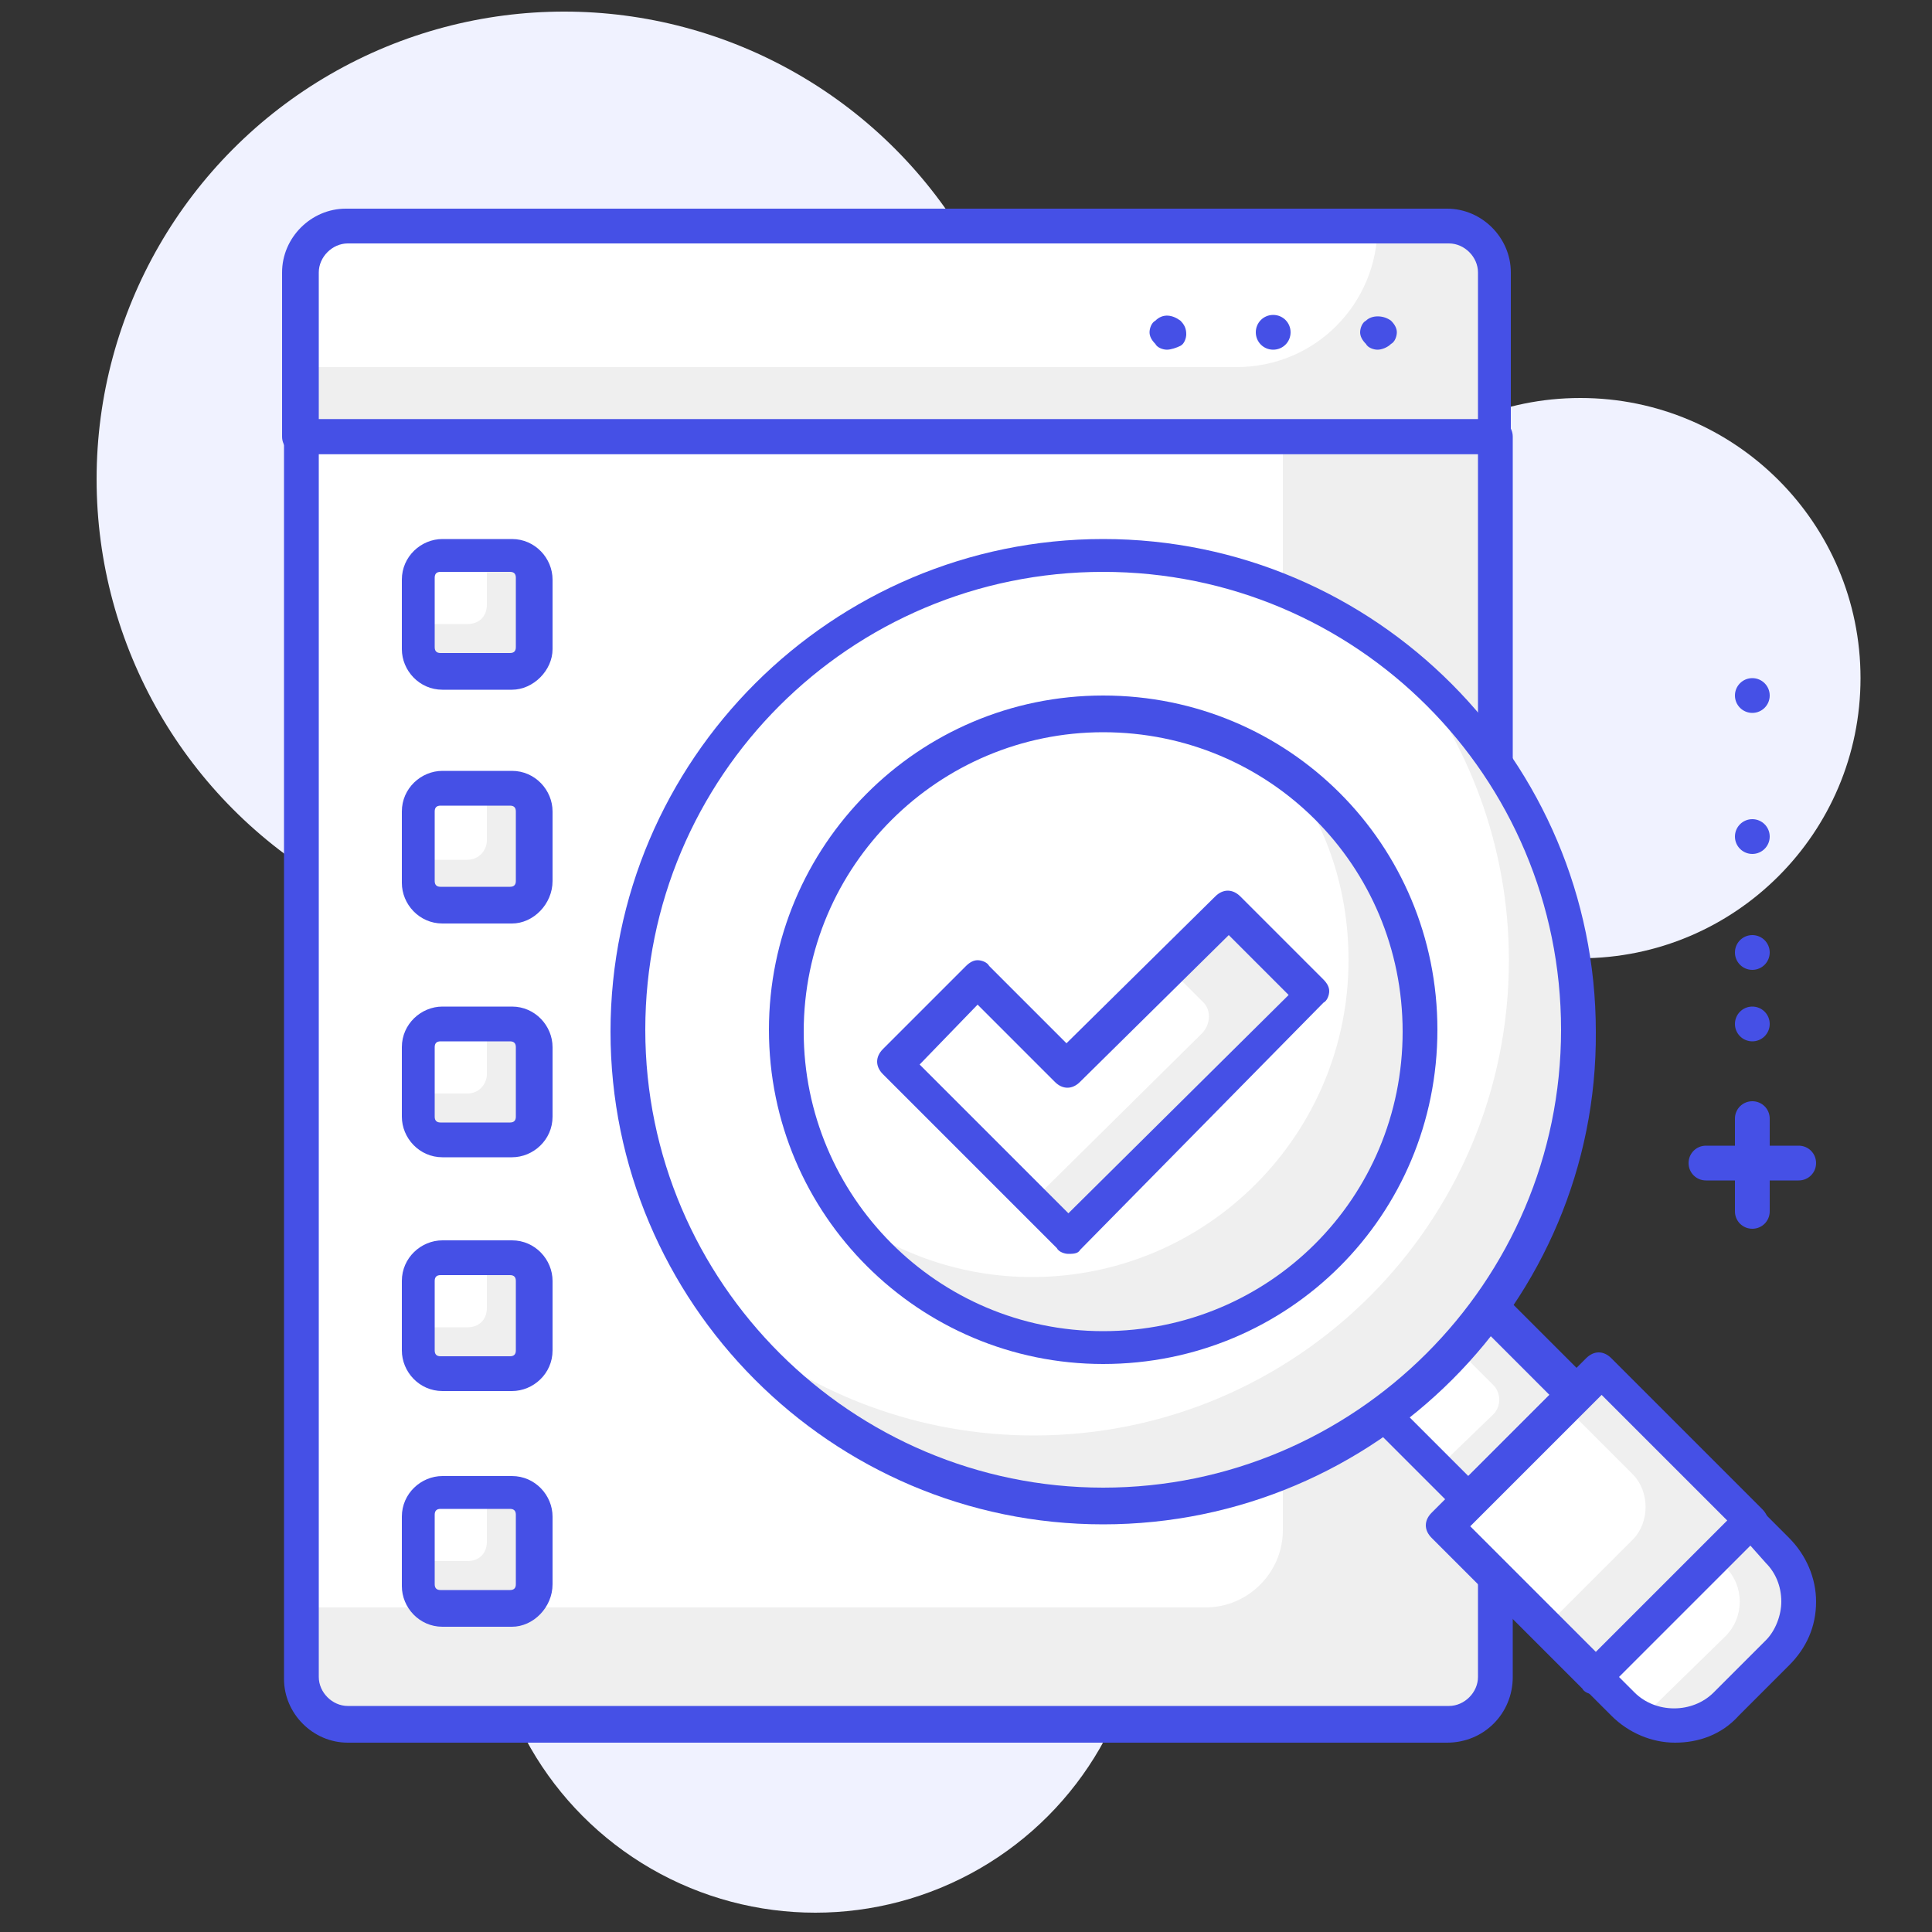 <?xml version="1.0" encoding="utf-8"?>
<!-- Generator: Adobe Illustrator 26.0.2, SVG Export Plug-In . SVG Version: 6.00 Build 0)  -->
<svg version="1.1" id="Layer_1" xmlns="http://www.w3.org/2000/svg" xmlns:xlink="http://www.w3.org/1999/xlink" x="0px" y="0px"
	 viewBox="0 0 100 100" style="enable-background:new 0 0 100 100;" xml:space="preserve">
<rect x="0" y="0" width="100" height="100" fill="#333333" stroke="none"/>
<style type="text/css">
	.st0{fill:#F0F2FF;}
	.st1{fill:#EFEFEF;}
	.st2{fill:#FFFFFF;}
	.st3{fill:#4550E6;}
</style>
<g>
	<circle class="st0" cx="42.2" cy="82" r="17"/>
</g>
<g>
	<circle class="st0" cx="81.8" cy="35.1" r="14.5"/>
</g>
<g>
	<circle class="st0" cx="29.2" cy="24.8" r="24.2"/>
</g>
<g>
	<path class="st1" d="M77.4,22.6H15.5v64.7c0,1.1,0.9,2,2,2h57.8c1.1,0,2-0.9,2-2V22.6z"/>
</g>
<g>
	<path class="st1" d="M75.4,11.7H17.5c-1.1,0-2,0.9-2,2v8.9h61.8v-8.9C77.4,12.6,76.5,11.7,75.4,11.7z"/>
</g>
<g>
	<path class="st2" d="M66.5,22.6H15.5v60.6h46.9c2.2,0,4-1.8,4-4V22.6z"/>
</g>
<g>
	<path class="st2" d="M71.3,11.7H18c-1.3,0-2.4,1.1-2.4,2.4V19H64C68.1,19,71.3,15.7,71.3,11.7L71.3,11.7z"/>
</g>
<g>
	<path class="st3" d="M74.9,90.2H18c-1.8,0-3.3-1.5-3.3-3.3V22.6c0-0.5,0.4-0.9,0.9-0.9h61.8c0.5,0,0.9,0.4,0.9,0.9v64.2
		C78.3,88.7,76.8,90.2,74.9,90.2z M16.5,23.5v63.3c0,0.8,0.7,1.5,1.5,1.5h57c0.8,0,1.5-0.7,1.5-1.5V23.5H16.5z"/>
</g>
<g>
	<path class="st3" d="M77.4,23.5H15.5c-0.5,0-0.9-0.4-0.9-0.9v-8.5c0-1.8,1.5-3.3,3.3-3.3h57c1.8,0,3.3,1.5,3.3,3.3v8.5
		C78.3,23.1,77.9,23.5,77.4,23.5z M16.5,21.7h60v-7.6c0-0.8-0.7-1.5-1.5-1.5H18c-0.8,0-1.5,0.7-1.5,1.5V21.7z"/>
</g>
<g>
	<path class="st3" d="M93.1,61.1h-4.8c-0.5,0-0.9-0.4-0.9-0.9c0-0.5,0.4-0.9,0.9-0.9h4.8c0.5,0,0.9,0.4,0.9,0.9
		C94,60.7,93.6,61.1,93.1,61.1z"/>
</g>
<g>
	<path class="st3" d="M90.7,63.6c-0.5,0-0.9-0.4-0.9-0.9v-4.8c0-0.5,0.4-0.9,0.9-0.9c0.5,0,0.9,0.4,0.9,0.9v4.8
		C91.6,63.2,91.2,63.6,90.7,63.6z"/>
</g>
<g>
	<circle class="st3" cx="90.7" cy="53" r="0.9"/>
</g>
<g>
	<circle class="st3" cx="90.7" cy="49.3" r="0.9"/>
</g>
<g>
	<circle class="st3" cx="90.7" cy="43.3" r="0.9"/>
</g>
<g>
	<circle class="st3" cx="90.7" cy="36" r="0.9"/>
</g>
<g>
	<path class="st3" d="M60.4,18.1c-0.2,0-0.5-0.1-0.6-0.3c-0.2-0.2-0.3-0.4-0.3-0.6c0-0.2,0.1-0.5,0.3-0.6c0.4-0.4,0.9-0.3,1.3,0
		c0.2,0.2,0.3,0.4,0.3,0.7c0,0.2-0.1,0.5-0.3,0.6C60.9,18,60.6,18.1,60.4,18.1z"/>
</g>
<g>
	<path class="st3" d="M65,17.2c0-0.5,0.4-0.9,0.9-0.9l0,0c0.5,0,0.9,0.4,0.9,0.9l0,0c0,0.5-0.4,0.9-0.9,0.9l0,0
		C65.4,18.1,65,17.7,65,17.2z"/>
</g>
<g>
	<path class="st3" d="M71.3,18.1c-0.2,0-0.5-0.1-0.6-0.3c-0.2-0.2-0.3-0.4-0.3-0.6c0-0.2,0.1-0.5,0.3-0.6c0.3-0.3,0.9-0.3,1.3,0
		c0.2,0.2,0.3,0.4,0.3,0.6c0,0.2-0.1,0.5-0.3,0.6C71.8,18,71.5,18.1,71.3,18.1z"/>
</g>
<g>
	
		<rect x="72.1" y="68.2" transform="matrix(0.707 -0.707 0.707 0.707 -28.773 74.864)" class="st1" width="7.7" height="7.9"/>
</g>
<g>
	<path class="st2" d="M77.3,73.2L74.4,76l-3.9-3.9l3.6-3.6l3.2,3.2C77.7,72.1,77.7,72.8,77.3,73.2z"/>
</g>
<g>
	<path class="st3" d="M76.1,78.6c-0.2,0-0.5-0.1-0.6-0.3l-5.6-5.6c-0.4-0.4-0.4-0.9,0-1.3l5.5-5.5c0.4-0.4,0.9-0.4,1.3,0l5.6,5.6
		c0.4,0.4,0.4,0.9,0,1.3l-5.5,5.5C76.5,78.5,76.3,78.6,76.1,78.6z M71.7,72.1l4.3,4.3l4.2-4.2l-4.3-4.3L71.7,72.1z"/>
</g>
<g>
	<rect x="77" y="73.4" transform="matrix(0.707 -0.707 0.707 0.707 -31.546 81.558)" class="st2" width="11.4" height="11"/>
</g>
<g>
	<path class="st1" d="M90.6,78.7l-7.8-7.8L81,72.8l3.5,3.5c0.9,0.9,0.9,2.5,0,3.4L80,84.2l2.6,2.6L90.6,78.7z"/>
</g>
<g>
	<path class="st3" d="M82.5,87.7L82.5,87.7c-0.2,0-0.5-0.1-0.6-0.3l-7.8-7.8c-0.4-0.4-0.4-0.9,0-1.3l8-8c0.4-0.4,0.9-0.4,1.3,0
		l7.8,7.8c0.2,0.2,0.3,0.4,0.3,0.6c0,0.2-0.1,0.5-0.3,0.6l-8,8C83,87.6,82.8,87.7,82.5,87.7z M76.1,79l6.5,6.5l6.8-6.8l-6.5-6.5
		L76.1,79z"/>
</g>
<g>
	<path class="st2" d="M92,85.5l-2.7,2.7c-1.5,1.5-3.9,1.5-5.4,0l-1.4-1.4l8-8l1.4,1.4C93.5,81.6,93.5,84,92,85.5z"/>
</g>
<g>
	<path class="st1" d="M92,80.2l-1.4-1.4l-1.8,1.8l0.5,0.5c1,1,1,2.6,0,3.6L85,88.9c1.4,0.7,3.2,0.5,4.3-0.7l2.7-2.7
		C93.5,84,93.5,81.6,92,80.2z"/>
</g>
<g>
	<path class="st3" d="M86.7,90.2c-1.2,0-2.4-0.5-3.3-1.4l-1.4-1.4c-0.2-0.2-0.3-0.4-0.3-0.6c0-0.2,0.1-0.5,0.3-0.6l8-8
		c0.2-0.2,0.4-0.3,0.6-0.3l0,0c0.2,0,0.5,0.1,0.6,0.3l1.4,1.4c0.9,0.9,1.4,2.1,1.4,3.3c0,1.3-0.5,2.4-1.4,3.3L90,88.8
		C89.1,89.8,87.9,90.2,86.7,90.2z M83.8,86.8l0.8,0.8c1.1,1.1,3,1.1,4.1,0l2.7-2.7l0,0c0.5-0.5,0.8-1.3,0.8-2c0-0.8-0.3-1.5-0.8-2
		L90.6,80L83.8,86.8z"/>
</g>
<g>
	<path class="st2" d="M57.1,28.7c13.6,0,24.6,11,24.6,24.6c0,13.6-11,24.6-24.6,24.6c-13.6,0-24.6-11-24.6-24.6
		C32.5,39.7,43.5,28.7,57.1,28.7z"/>
</g>
<g>
	<path class="st1" d="M72.6,34.2c3.4,4.2,5.5,9.6,5.5,15.5c0,13.6-11,24.6-24.6,24.6c-5.9,0-11.3-2.1-15.5-5.5
		c4.5,5.6,11.4,9.1,19.1,9.1c13.6,0,24.6-11,24.6-24.6C81.8,45.6,78.2,38.7,72.6,34.2z"/>
</g>
<g>
	<path class="st3" d="M57.1,78.9c-14.1,0-25.5-11.5-25.5-25.5c0-14.1,11.5-25.5,25.5-25.5c14.1,0,25.5,11.5,25.5,25.5
		C82.7,67.4,71.2,78.9,57.1,78.9z M57.1,29.6c-13.1,0-23.7,10.6-23.7,23.7S44.1,77,57.1,77s23.7-10.6,23.7-23.7S70.2,29.6,57.1,29.6
		z"/>
</g>
<g>
	<circle class="st2" cx="57.1" cy="53.3" r="16.4"/>
</g>
<g>
	<path class="st1" d="M66.7,40.1c2,2.7,3.1,6,3.1,9.6c0,9-7.3,16.4-16.4,16.4c-3.6,0-6.9-1.2-9.6-3.1c3,4.1,7.8,6.8,13.2,6.8
		c9,0,16.4-7.3,16.4-16.4C73.5,47.9,70.8,43.1,66.7,40.1z"/>
</g>
<g>
	<path class="st3" d="M57.1,70.6c-9.5,0-17.3-7.7-17.3-17.3c0-9.5,7.7-17.3,17.3-17.3s17.3,7.7,17.3,17.3
		C74.4,62.9,66.7,70.6,57.1,70.6z M57.1,37.9c-8.5,0-15.5,6.9-15.5,15.5c0,8.5,6.9,15.5,15.5,15.5s15.5-6.9,15.5-15.5
		C72.6,44.8,65.7,37.9,57.1,37.9z"/>
</g>
<g>
	<polygon class="st1" points="68,51.4 63.6,47.1 55.3,55.4 50.7,50.7 46.3,55.1 55.3,64 	"/>
</g>
<g>
	<path class="st2" d="M62.2,51.8l-1.7-1.7l-5.3,5.3l-4.6-4.6l-4.3,4.3l7.1,7.1l8.8-8.7C62.7,53,62.7,52.2,62.2,51.8z"/>
</g>
<g>
	<path class="st3" d="M55.3,64.9c-0.2,0-0.5-0.1-0.6-0.3l-9-9c-0.4-0.4-0.4-0.9,0-1.3l4.3-4.3c0.2-0.2,0.4-0.3,0.6-0.3l0,0
		c0.2,0,0.5,0.1,0.6,0.3l4,4l7.7-7.6c0.4-0.4,0.9-0.4,1.3,0l4.3,4.3c0.2,0.2,0.3,0.4,0.3,0.6c0,0.2-0.1,0.5-0.3,0.6L55.9,64.7
		C55.8,64.9,55.5,64.9,55.3,64.9z M47.6,55.1l7.7,7.7l11.4-11.3l-3.1-3.1L55.9,56c-0.4,0.4-0.9,0.4-1.3,0l-4-4L47.6,55.1z"/>
</g>
<g>
	<path class="st1" d="M26.7,34.8h-4.1c-0.6,0-1-0.4-1-1v-4.1c0-0.6,0.4-1,1-1h4.1c0.6,0,1,0.4,1,1v4.1
		C27.7,34.3,27.2,34.8,26.7,34.8z"/>
</g>
<g>
	<path class="st2" d="M24.2,32.3h-2.6v-2.6c0-0.6,0.4-1,1-1h2.6v2.6C25.2,31.9,24.8,32.3,24.2,32.3z"/>
</g>
<g>
	<path class="st3" d="M26.5,35.7h-3.6c-1.2,0-2.1-1-2.1-2.1v-3.6c0-1.2,1-2.1,2.1-2.1h3.6c1.2,0,2.1,1,2.1,2.1v3.6
		C28.6,34.7,27.6,35.7,26.5,35.7z M22.8,29.6c-0.2,0-0.3,0.1-0.3,0.3v3.6c0,0.2,0.1,0.3,0.3,0.3h3.6c0.2,0,0.3-0.1,0.3-0.3v-3.6
		c0-0.2-0.1-0.3-0.3-0.3H22.8z"/>
</g>
<g>
	<path class="st1" d="M26.7,46.9h-4.1c-0.6,0-1-0.4-1-1v-4.1c0-0.6,0.4-1,1-1h4.1c0.6,0,1,0.4,1,1v4.1
		C27.7,46.4,27.2,46.9,26.7,46.9z"/>
</g>
<g>
	<path class="st2" d="M24.2,44.5h-2.6v-2.6c0-0.6,0.4-1,1-1h2.6v2.6C25.2,44,24.8,44.5,24.2,44.5z"/>
</g>
<g>
	<path class="st3" d="M26.5,47.8h-3.6c-1.2,0-2.1-1-2.1-2.1V42c0-1.2,1-2.1,2.1-2.1h3.6c1.2,0,2.1,1,2.1,2.1v3.6
		C28.6,46.8,27.6,47.8,26.5,47.8z M22.8,41.7c-0.2,0-0.3,0.1-0.3,0.3v3.6c0,0.2,0.1,0.3,0.3,0.3h3.6c0.2,0,0.3-0.1,0.3-0.3V42
		c0-0.2-0.1-0.3-0.3-0.3H22.8z"/>
</g>
<g>
	<path class="st1" d="M26.7,59h-4.1c-0.6,0-1-0.4-1-1V54c0-0.6,0.4-1,1-1h4.1c0.6,0,1,0.4,1,1V58C27.7,58.6,27.2,59,26.7,59z"/>
</g>
<g>
	<path class="st2" d="M24.2,56.6h-2.6V54c0-0.6,0.4-1,1-1h2.6v2.6C25.2,56.1,24.8,56.6,24.2,56.6z"/>
</g>
<g>
	<path class="st3" d="M26.5,59.9h-3.6c-1.2,0-2.1-1-2.1-2.1v-3.6c0-1.2,1-2.1,2.1-2.1h3.6c1.2,0,2.1,1,2.1,2.1v3.6
		C28.6,59,27.6,59.9,26.5,59.9z M22.8,53.9c-0.2,0-0.3,0.1-0.3,0.3v3.6c0,0.2,0.1,0.3,0.3,0.3h3.6c0.2,0,0.3-0.1,0.3-0.3v-3.6
		c0-0.2-0.1-0.3-0.3-0.3H22.8z"/>
</g>
<g>
	<path class="st1" d="M26.7,71.1h-4.1c-0.6,0-1-0.4-1-1v-4.1c0-0.6,0.4-1,1-1h4.1c0.6,0,1,0.4,1,1v4.1
		C27.7,70.7,27.2,71.1,26.7,71.1z"/>
</g>
<g>
	<path class="st2" d="M24.2,68.7h-2.6v-2.6c0-0.6,0.4-1,1-1h2.6v2.6C25.2,68.3,24.8,68.7,24.2,68.7z"/>
</g>
<g>
	<path class="st3" d="M26.5,72h-3.6c-1.2,0-2.1-1-2.1-2.1v-3.6c0-1.2,1-2.1,2.1-2.1h3.6c1.2,0,2.1,1,2.1,2.1v3.6
		C28.6,71.1,27.6,72,26.5,72z M22.8,66c-0.2,0-0.3,0.1-0.3,0.3v3.6c0,0.2,0.1,0.3,0.3,0.3h3.6c0.2,0,0.3-0.1,0.3-0.3v-3.6
		c0-0.2-0.1-0.3-0.3-0.3H22.8z"/>
</g>
<g>
	<path class="st1" d="M26.7,83.3h-4.1c-0.6,0-1-0.4-1-1v-4.1c0-0.6,0.4-1,1-1h4.1c0.6,0,1,0.4,1,1v4.1
		C27.7,82.8,27.2,83.3,26.7,83.3z"/>
</g>
<g>
	<path class="st2" d="M24.2,80.8h-2.6v-2.6c0-0.6,0.4-1,1-1h2.6v2.6C25.2,80.4,24.8,80.8,24.2,80.8z"/>
</g>
<g>
	<path class="st3" d="M26.5,84.2h-3.6c-1.2,0-2.1-1-2.1-2.1v-3.6c0-1.2,1-2.1,2.1-2.1h3.6c1.2,0,2.1,1,2.1,2.1V82
		C28.6,83.2,27.6,84.2,26.5,84.2z M22.8,78.1c-0.2,0-0.3,0.1-0.3,0.3V82c0,0.2,0.1,0.3,0.3,0.3h3.6c0.2,0,0.3-0.1,0.3-0.3v-3.6
		c0-0.2-0.1-0.3-0.3-0.3H22.8z"/>
</g>
</svg>
